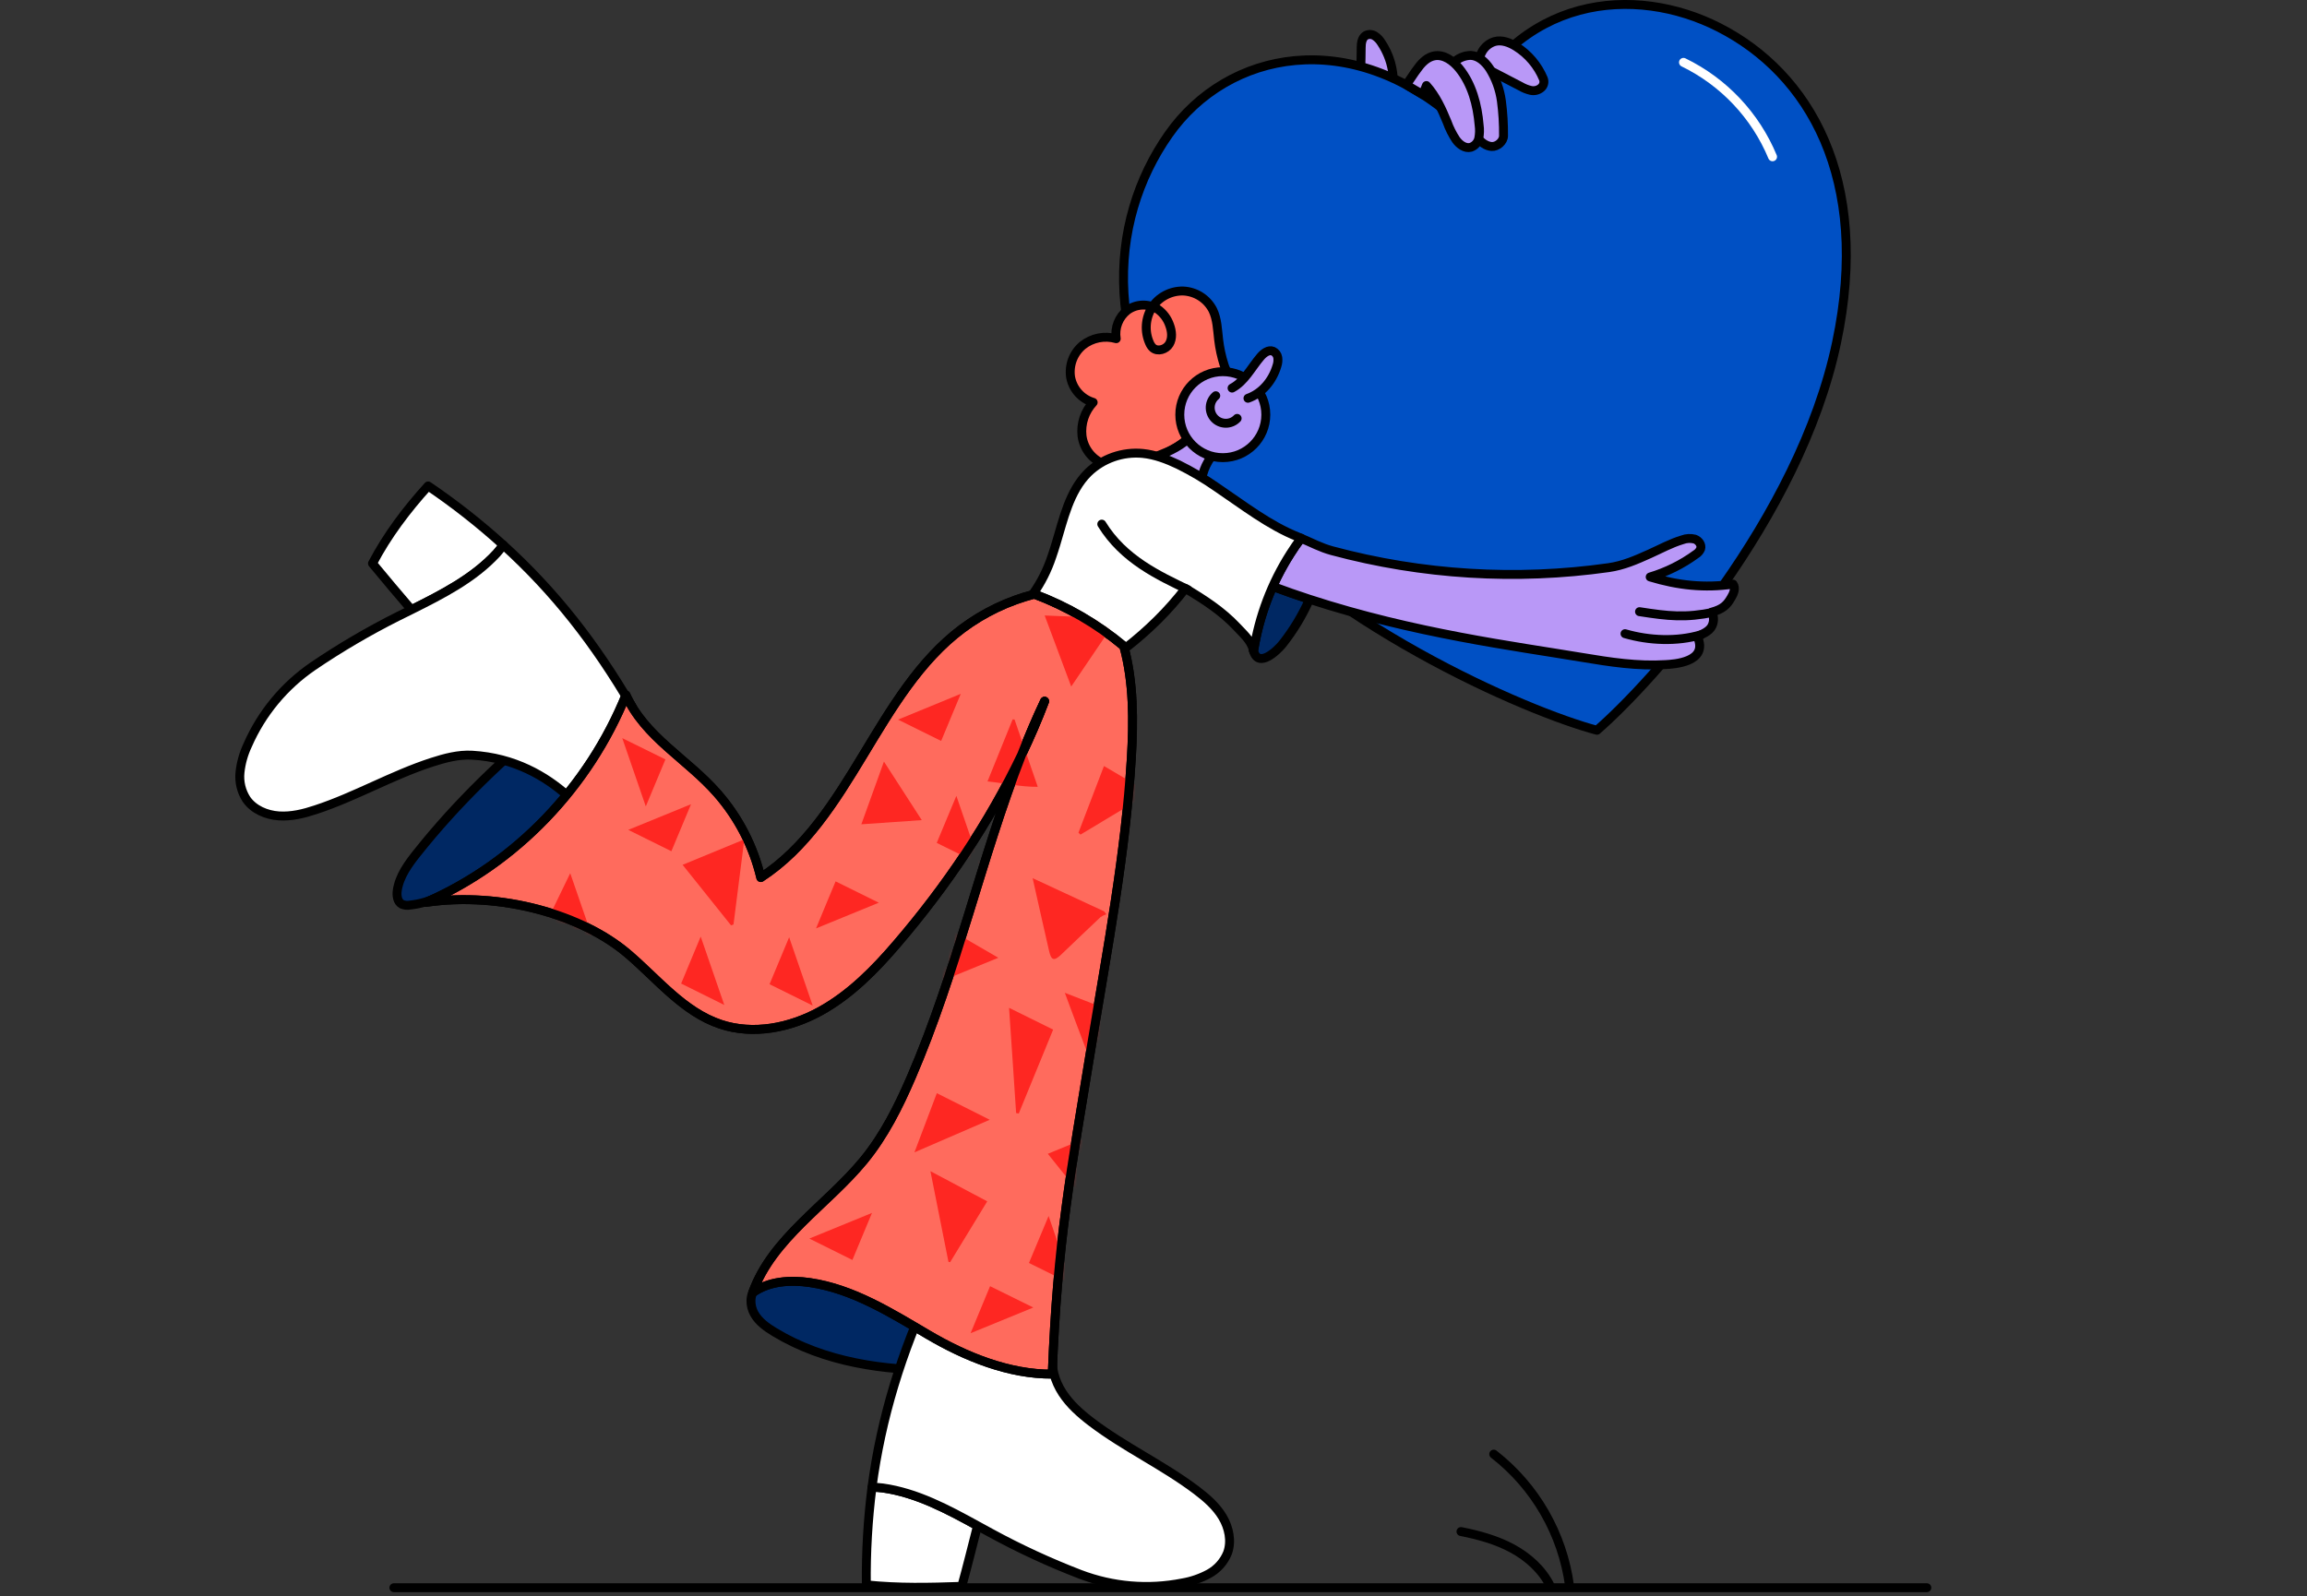 <svg width="393" height="272" viewBox="0 0 393 272" fill="none" xmlns="http://www.w3.org/2000/svg">
<rect x="0" y="0" width="393" height="272" fill="#333333" stroke="none"/>
<g clip-path="url(#clip0_372_1265)">
<path d="M328.24 270.543H67.098" stroke="black" stroke-width="1.52" stroke-linecap="round" stroke-linejoin="round"/>
<path d="M267.378 270.265C266.186 261.366 261.547 253.292 254.459 247.781" stroke="black" stroke-width="1.52" stroke-linecap="round" stroke-linejoin="round"/>
<path d="M264.077 270.229C262.717 267.47 260.315 265.323 257.618 263.861C254.92 262.398 251.918 261.581 248.878 260.973" stroke="black" stroke-width="1.52" stroke-linecap="round" stroke-linejoin="round"/>
<path d="M74.967 152.706C73.364 153.516 71.628 154.031 69.841 154.226C69.367 154.315 68.877 154.26 68.436 154.066C67.675 153.64 67.554 152.584 67.675 151.718C68.037 149.293 69.556 147.215 71.095 145.292C77.855 136.792 85.732 129.215 94.172 122.383C95.251 121.509 96.904 122.44 98.196 122.942C99.746 123.538 101.293 124.336 102.277 125.67C103.034 126.777 103.475 128.07 103.553 129.409C103.854 132.696 102.729 136.013 100.871 138.741C99.013 141.47 96.448 143.651 93.704 145.49C88.248 149.145 80.85 149.772 74.967 152.706Z" fill="#002863" stroke="black" stroke-width="1.52" stroke-linecap="round" stroke-linejoin="round"/>
<path d="M160.55 233.452C150.648 233.608 140.411 232.118 131.953 226.992C130.6 226.179 129.259 225.225 128.488 223.85C127.716 222.474 127.674 220.574 128.78 219.449C131.972 216.208 136.045 213.791 140.533 213.035C145.055 212.262 149.706 213.008 153.76 215.156C155.332 215.973 156.74 217.073 157.913 218.401C160.33 221.235 161.193 225.043 161.896 228.698C162.139 229.96 162.371 231.286 161.979 232.498C161.77 233.174 161.048 233.934 160.55 233.452Z" fill="#002863" stroke="black" stroke-width="1.52" stroke-linecap="round" stroke-linejoin="round"/>
<path d="M148.543 253.447C147.838 258.956 147.517 264.507 147.581 270.06C153.205 270.626 158.168 270.504 163.837 270.311C164.756 267.027 165.661 263.323 166.52 259.99C161.375 257.167 156.138 254.355 150.359 253.55C149.757 253.471 149.15 253.437 148.543 253.447Z" fill="white" stroke="black" stroke-width="1.52" stroke-linecap="round" stroke-linejoin="round"/>
<path d="M208.261 258.487C207.163 256.652 205.51 255.219 203.804 253.927C198.127 249.641 191.58 246.617 185.918 242.311C184.048 240.89 182.255 239.306 180.978 237.334C179.701 235.361 178.972 232.952 179.375 230.634C178.596 229.54 178.368 228.168 177.771 226.964C176.51 224.422 174.108 222.643 171.646 221.226C170.828 220.747 169.984 220.313 169.119 219.927C168.111 219.469 167.058 219.12 165.977 218.885C163.95 218.509 161.871 218.518 159.847 218.912C159.505 218.973 159.163 219.045 158.821 219.125C153.585 230.422 150.112 241.544 148.543 253.441C149.15 253.431 149.757 253.465 150.359 253.544C156.139 254.349 161.379 257.161 166.52 259.984L168.777 261.219C173.692 263.898 178.779 266.25 184.003 268.26C189.547 270.372 195.574 270.883 201.395 269.735C202.991 269.466 204.531 268.936 205.954 268.165C207.379 267.383 208.492 266.135 209.108 264.631C209.842 262.625 209.359 260.322 208.261 258.487Z" fill="white" stroke="black" stroke-width="1.52" stroke-linecap="round" stroke-linejoin="round"/>
<path d="M85.713 92.851C81.695 89.206 77.423 85.848 72.931 82.805C69.287 86.825 65.97 91.206 63.454 96.013C65.624 98.642 67.839 101.279 70.085 103.89C75.34 101.272 80.637 98.57 84.596 94.288C85.004 93.837 85.377 93.357 85.713 92.851Z" fill="white" stroke="black" stroke-width="1.52" stroke-linecap="round" stroke-linejoin="round"/>
<path d="M47.509 139.027C49.641 139.171 51.761 138.647 53.794 137.967C60.55 135.748 66.771 132.096 73.534 129.9C75.769 129.178 78.094 128.547 80.442 128.684C94.882 129.531 101.611 141.379 103.283 143.032C104.624 143.032 106.817 134.156 107.676 132.286C107.82 131.971 108.724 122.958 107.676 120.408C101.383 109.662 94.608 100.934 85.724 92.852C85.388 93.357 85.014 93.837 84.607 94.288C80.648 98.574 75.328 101.272 70.084 103.89L67.785 105.03C62.781 107.54 57.947 110.377 53.316 113.523C48.419 116.875 44.563 121.536 42.186 126.974C41.497 128.433 41.056 129.998 40.883 131.602C40.711 133.218 41.1 134.844 41.984 136.207C43.208 137.963 45.374 138.883 47.509 139.027Z" fill="white" stroke="black" stroke-width="1.52" stroke-linecap="round" stroke-linejoin="round"/>
<path d="M163.936 107.105C149.322 118.018 144.895 139.594 129.601 149.534C128.342 144.225 125.806 139.304 122.214 135.197C117.031 129.281 109.845 125.61 106.635 118.429C100.319 134.031 87.955 147.049 72.531 153.767C85.451 151.867 99.172 155.937 106.851 162.431C111.977 166.766 116.377 172.409 122.742 174.533C128.309 176.391 134.563 175.149 139.704 172.322C144.846 169.495 149.044 165.224 152.844 160.77C161.151 151.077 168.503 140.202 174.036 128.608C175.244 125.523 176.536 122.483 177.946 119.489C176.779 122.571 175.465 125.603 174.036 128.608C167.101 146.335 162.967 165.638 155.238 183.542C153.076 188.554 150.61 193.498 147.148 197.72C140.913 205.319 131.501 211.019 128.221 220.268C130.972 218.296 134.628 218.06 137.976 218.55C145.29 219.622 151.757 223.691 158.115 227.434C164.472 231.177 171.858 234.19 179.253 234.148C180.127 211.551 182.342 200.098 185.994 177.782C188.654 161.648 191.728 145.544 192.723 129.228C193.103 122.829 193.126 116.213 191.431 110.092C186.89 106.31 181.746 103.318 176.213 101.242C171.778 102.379 167.608 104.371 163.936 107.105Z" fill="#FF6B5D"/>
<path d="M174.036 128.608C168.503 140.202 161.151 151.077 152.844 160.77C149.044 165.224 144.846 169.495 139.704 172.322C134.563 175.149 128.309 176.391 122.742 174.533C116.377 172.409 111.977 166.766 106.851 162.431C99.172 155.937 85.451 151.867 72.531 153.767C87.955 147.049 100.319 134.031 106.635 118.429C109.845 125.61 117.031 129.281 122.214 135.197C125.806 139.304 128.342 144.225 129.601 149.534C144.895 139.594 149.322 118.018 163.936 107.105C167.608 104.371 171.778 102.379 176.213 101.242C181.746 103.318 186.89 106.31 191.431 110.092C193.126 116.213 193.103 122.829 192.723 129.228C191.728 145.544 188.654 161.648 185.994 177.782C182.342 200.098 180.127 211.551 179.253 234.148C171.858 234.19 164.472 231.177 158.115 227.434C151.757 223.691 145.29 219.622 137.976 218.55C134.628 218.06 130.972 218.296 128.221 220.268C131.501 211.019 140.913 205.319 147.148 197.72C150.61 193.498 153.076 188.554 155.238 183.542C162.967 165.638 167.101 146.335 174.036 128.608ZM174.036 128.608C175.244 125.523 176.536 122.483 177.946 119.489C176.779 122.571 175.465 125.603 174.036 128.608Z" stroke="black" stroke-width="1.52" stroke-linecap="round" stroke-linejoin="round"/>
<path d="M230.946 15.359C231.96 13.125 231.827 10.568 231.88 8.113C231.88 7.334 232.01 6.426 232.682 6.034C232.921 5.916 233.187 5.862 233.454 5.878C233.72 5.893 233.978 5.977 234.202 6.122C234.649 6.414 235.025 6.804 235.3 7.262C236.236 8.657 236.872 10.232 237.168 11.886C237.463 13.54 237.412 15.238 237.018 16.872C236.296 17.16 235.522 17.295 234.745 17.267C233.969 17.238 233.206 17.048 232.507 16.708C232.31 16.621 232.123 16.513 231.949 16.385C231.546 16.073 231.272 15.625 230.854 15.317C230.915 15.298 230.892 15.382 230.946 15.359Z" fill="#B998F7" stroke="black" stroke-width="1.52" stroke-linecap="round" stroke-linejoin="round"/>
<path d="M292.849 4.685C278.622 -2.577 258.335 -1.129 248.364 20.712C230.178 4.404 209.146 8.553 199.073 22.924C188.753 37.629 186.853 60.31 205.871 83.136C225.087 106.201 260.083 121.275 272.041 124.436C281.389 116.335 306.486 88.573 312.859 58.38C318.779 30.341 308.117 12.475 292.849 4.685Z" fill="#0050C4" stroke="black" stroke-width="1.52" stroke-linecap="round" stroke-linejoin="round"/>
<path d="M286.783 10.625C293.636 13.957 299.032 19.681 301.956 26.717" stroke="white" stroke-width="1.52" stroke-linecap="round" stroke-linejoin="round"/>
<path d="M251.64 11.438C251.738 10.503 252.027 9.598 252.487 8.778C252.953 7.956 253.718 7.345 254.622 7.072C255.865 6.742 257.176 7.251 258.267 7.931C260.347 9.237 261.971 11.157 262.914 13.425C263.02 13.696 263.037 13.993 262.964 14.273C262.89 14.554 262.729 14.804 262.503 14.987C262.265 15.184 261.985 15.323 261.685 15.396C261.385 15.468 261.072 15.471 260.771 15.405C260.17 15.268 259.593 15.04 259.061 14.729L253.114 11.636C252.653 11.425 252.14 11.356 251.64 11.438Z" fill="#B998F7" stroke="black" stroke-width="1.52" stroke-linecap="round" stroke-linejoin="round"/>
<path d="M245.689 12.793C246.283 11.858 247.048 11.044 247.942 10.391C248.685 9.785 249.612 9.448 250.571 9.438C251.913 9.51 253.011 10.547 253.756 11.668C254.815 13.351 255.5 15.241 255.766 17.212C256.027 19.178 256.147 21.16 256.127 23.143C256.127 24.101 255.067 25.021 254.109 24.964C253.152 24.907 252.335 24.245 251.711 23.516C250.165 21.7 249.432 19.336 248.337 17.227C247.513 15.665 245.56 12.812 245.689 12.793Z" fill="#B998F7" stroke="black" stroke-width="1.52" stroke-linecap="round" stroke-linejoin="round"/>
<path d="M203.116 73.473C202.672 74.613 201.646 75.422 200.616 76.083C198.2 77.626 195.508 78.685 192.689 79.203C191.082 79.499 189.376 79.606 187.864 78.994C186.914 78.58 186.088 77.927 185.467 77.097C184.846 76.268 184.452 75.291 184.322 74.263C184.21 73.232 184.321 72.189 184.649 71.206C184.977 70.222 185.514 69.321 186.222 68.564C185.249 68.273 184.375 67.719 183.697 66.962C183.019 66.206 182.563 65.277 182.381 64.277C182.226 63.273 182.333 62.246 182.691 61.295C183.05 60.344 183.649 59.503 184.429 58.851C185.222 58.218 186.156 57.783 187.151 57.585C188.147 57.387 189.176 57.43 190.151 57.711C190.002 56.807 190.099 55.879 190.434 55.026C190.768 54.172 191.327 53.425 192.051 52.863C192.794 52.325 193.68 52.02 194.597 51.986C195.513 51.952 196.419 52.191 197.2 52.673C198.161 53.347 198.881 54.311 199.256 55.424C199.636 56.453 199.753 57.662 199.195 58.608C198.636 59.554 197.211 59.999 196.387 59.273C196.138 59.033 195.944 58.743 195.817 58.422C195.391 57.461 195.207 56.411 195.279 55.363C195.351 54.315 195.678 53.3 196.231 52.407C196.804 51.523 197.594 50.8 198.525 50.307C199.456 49.813 200.497 49.566 201.551 49.587C202.601 49.631 203.622 49.952 204.508 50.518C205.395 51.084 206.115 51.875 206.597 52.809C207.357 54.36 207.391 56.157 207.596 57.878C207.767 59.339 208.079 60.779 208.527 62.18C208.831 63.141 209.363 64.224 210.359 64.395C208.288 67.697 204.522 69.844 203.116 73.473Z" fill="#FF6B5D" stroke="black" stroke-width="1.52" stroke-linecap="round" stroke-linejoin="round"/>
<path d="M206.915 77.493C206.423 77.772 206.026 78.191 205.775 78.697C204.765 80.442 204.38 82.48 204.685 84.473C200.186 84.025 195.954 82.13 192.624 79.073C194.751 78.585 196.826 77.894 198.822 77.01C200.896 76.094 202.838 74.749 204.118 72.876C204.392 72.971 204.472 72.789 204.761 72.773C205.14 72.796 205.499 72.957 205.768 73.226C206.236 73.569 206.616 74.018 206.877 74.537C207.261 75.38 207.117 76.573 206.915 77.493Z" fill="#B998F7" stroke="black" stroke-width="1.52" stroke-linecap="round" stroke-linejoin="round"/>
<path d="M213.55 110.936C213.528 110.826 213.497 110.716 213.467 110.605C213.493 110.716 213.516 110.826 213.55 110.936Z" stroke="black" stroke-width="1.52" stroke-linecap="round" stroke-linejoin="round"/>
<path d="M213.55 110.938C214.412 113.978 217.65 110.774 218.49 109.722C220.331 107.392 221.871 104.839 223.072 102.122C220.992 101.443 218.905 100.714 216.81 99.934C215.235 103.439 214.138 107.14 213.55 110.938Z" fill="#002863" stroke="black" stroke-width="1.52" stroke-linecap="round" stroke-linejoin="round"/>
<path d="M295.223 99.535C290.375 100.249 285.796 99.744 281.111 98.315C283.899 97.477 286.525 96.173 288.878 94.458C289.243 94.242 289.531 93.916 289.702 93.527C289.93 92.847 289.383 92.098 288.707 91.863C288.006 91.684 287.267 91.725 286.59 91.981C284.656 92.558 282.87 93.542 281.027 94.371C278.702 95.416 276.547 96.366 274.024 96.727C258.284 98.953 242.257 97.971 226.907 93.839C224.984 93.318 223.426 92.463 221.629 91.707C220.983 92.57 220.375 93.459 219.797 94.367C218.666 96.143 217.667 98 216.807 99.922C218.899 100.705 220.986 101.435 223.069 102.111C240.928 107.932 257.921 110.091 269.529 112.028C274.279 112.819 278.953 113.548 283.756 113.244C285.036 113.168 291.142 112.864 289.148 108.472C289.908 108.092 291.173 107.609 291.614 106.697C291.806 106.329 291.904 105.918 291.899 105.503C291.895 105.087 291.787 104.679 291.587 104.315C293.487 103.787 294.182 103.106 294.908 101.837C295.337 101.134 295.717 100.2 295.223 99.535Z" fill="#B998F7" stroke="black" stroke-width="1.52" stroke-linecap="round" stroke-linejoin="round"/>
<path d="M174.039 128.608C175.468 125.617 176.783 122.585 177.949 119.488C176.539 122.483 175.263 125.522 174.039 128.608Z" stroke="black" stroke-width="1.52" stroke-linecap="round" stroke-linejoin="round"/>
<path d="M221.131 91.496C216.191 89.535 211.81 86.096 207.284 83.045C205.198 81.588 203.004 80.291 200.722 79.165C198.803 78.253 196.782 77.478 194.669 77.265C192.973 77.102 191.262 77.309 189.654 77.873C188.046 78.438 186.581 79.345 185.359 80.533C182.156 83.714 181.179 88.414 179.865 92.734C179.652 93.441 179.424 94.148 179.181 94.847C178.436 97.092 177.368 99.217 176.012 101.155L176.244 101.242C181.776 103.318 186.921 106.31 191.462 110.092L191.804 110.373C193.693 108.906 195.493 107.326 197.192 105.642C198.889 103.958 200.475 102.164 201.938 100.273C205.077 102.139 208.139 104.122 210.632 106.767C211.772 107.994 213.018 109.047 213.474 110.605C213.505 110.715 213.535 110.825 213.558 110.936C214.481 105.043 216.611 99.404 219.812 94.372C220.39 93.46 220.998 92.571 221.644 91.712L221.131 91.496Z" fill="white" stroke="black" stroke-width="1.52" stroke-linecap="round" stroke-linejoin="round"/>
<path d="M208.307 77.984C212.353 77.984 215.633 74.704 215.633 70.658C215.633 66.612 212.353 63.332 208.307 63.332C204.26 63.332 200.98 66.612 200.98 70.658C200.98 74.704 204.26 77.984 208.307 77.984Z" fill="#B998F7" stroke="black" stroke-width="1.52" stroke-linecap="round" stroke-linejoin="round"/>
<path d="M291.94 104.322C287.125 105.317 284.238 104.998 279.294 104.227" stroke="black" stroke-width="1.52" stroke-linecap="round" stroke-linejoin="round"/>
<path d="M289.744 108.17C285.659 109.379 280.901 109.166 276.824 107.98" stroke="black" stroke-width="1.52" stroke-linecap="round" stroke-linejoin="round"/>
<path d="M202.36 100.484C197.45 98.105 191.389 95.35 187.688 89.309" stroke="black" stroke-width="1.52" stroke-linecap="round" stroke-linejoin="round"/>
<mask id="mask0_372_1265" style="mask-type:luminance" maskUnits="userSpaceOnUse" x="72" y="101" width="121" height="134">
<path d="M163.936 107.101C149.322 118.014 144.895 139.59 129.601 149.53C128.342 144.221 125.806 139.3 122.214 135.193C117.031 129.277 109.845 125.607 106.635 118.425C100.319 134.027 87.955 147.045 72.531 153.763C85.451 151.863 99.172 155.933 106.851 162.427C111.977 166.762 116.377 172.405 122.742 174.529C128.309 176.387 134.563 175.145 139.704 172.318C144.846 169.491 149.044 165.22 152.844 160.766C161.151 151.073 168.503 140.198 174.036 128.605C175.244 125.519 176.536 122.479 177.946 119.485C176.779 122.567 175.465 125.599 174.036 128.605C167.101 146.331 162.967 165.634 155.238 183.539C153.076 188.551 150.61 193.494 147.148 197.716C140.913 205.315 131.501 211.015 128.221 220.264C130.972 218.292 134.628 218.056 137.976 218.546C145.29 219.618 151.757 223.687 158.115 227.43C164.472 231.173 171.858 234.186 179.253 234.145C180.127 211.547 182.342 200.094 185.994 177.778C188.654 161.644 191.728 145.54 192.723 129.224C193.103 122.825 193.126 116.21 191.431 110.088C186.89 106.306 181.746 103.314 176.213 101.238C171.778 102.375 167.608 104.367 163.936 107.101Z" fill="white"/>
</mask>
<g mask="url(#mask0_372_1265)">
<path d="M79.63 218.285C78.369 213.273 77.198 208.607 75.978 203.758L89.008 203.344L79.63 218.285Z" fill="#FE2722"/>
<path d="M102.687 164.874L91.25 160.952C93.215 156.894 95.122 152.973 97.14 148.793C98.998 154.174 100.788 159.383 102.687 164.874Z" fill="#FE2722"/>
<path d="M175.91 149.637L188.092 155.295L188.472 155.792C188.118 155.901 187.782 156.064 187.477 156.275C185.224 158.388 183.001 160.538 180.759 162.67C179.558 163.81 179.079 163.666 178.707 162.02C177.78 157.996 176.883 153.969 175.91 149.637Z" fill="#FE2722"/>
<path d="M126.796 143.027C126.169 147.967 125.561 152.751 124.953 157.531L124.535 157.679L116.282 147.363L126.796 143.027Z" fill="#FE2722"/>
<path d="M178.498 196.605L189.008 192.281C188.385 197.194 187.781 201.982 187.173 206.77L186.759 206.926L178.498 196.605Z" fill="#FE2722"/>
<path d="M182.483 116.985C180.963 112.889 179.492 108.975 177.961 104.879L190.341 105.38L182.483 116.985Z" fill="#FE2722"/>
<path d="M168.177 204.708C166 208.279 163.925 211.676 161.854 215.077L161.569 215.013L158.499 199.566L168.177 204.708Z" fill="#FE2722"/>
<path d="M173.098 189.666C172.718 183.768 172.308 177.886 171.894 171.73L179.406 175.443L173.546 189.742L173.098 189.666Z" fill="#FE2722"/>
<path d="M75.051 221.152C74.603 225.138 74.173 228.957 73.71 233.072L64.883 225.241L75.051 221.152Z" fill="#FE2722"/>
<path d="M195.874 135.125L184.061 142.216L183.715 141.893C185.151 138.135 186.591 134.377 188.062 130.531L195.874 135.125Z" fill="#FE2722"/>
<path d="M159.59 186.277L168.603 190.807L155.778 196.358C157.101 192.851 158.317 189.644 159.59 186.277Z" fill="#FE2722"/>
<path d="M181.393 169.172L192.959 173.671C191.964 174.53 191.135 175.263 190.299 175.97C188.973 177.068 187.639 178.136 186.302 179.245C185.774 179.686 185.333 179.663 185.078 178.998C183.866 175.841 182.696 172.668 181.393 169.172Z" fill="#FE2722"/>
<path d="M157.025 139.748L146.731 140.458C148.039 136.833 149.262 133.433 150.581 129.77L157.025 139.748Z" fill="#FE2722"/>
<path d="M74.77 160.027L82.309 163.755L70.473 170.701L70.093 170.321L74.77 160.027Z" fill="#FE2722"/>
<path d="M176.784 134.073C173.858 134.103 171.168 133.446 168.223 133.153C169.701 129.509 171.103 126.044 172.505 122.578L172.828 122.601C174.101 126.332 175.389 130.068 176.784 134.073Z" fill="#FE2722"/>
<path d="M91.029 210.121L100.381 212.895C98.747 215.935 97.177 218.876 95.483 222.041L91.029 210.121Z" fill="#FE2722"/>
<path d="M180.515 94.805L189.121 93.84V103.252L188.844 103.427L180.42 95.132C180.45 95.022 180.485 94.915 180.515 94.805Z" fill="#FE2722"/>
<path d="M98.766 195.144L87.439 199.768C88.601 196.554 89.646 193.65 90.778 190.516L98.766 195.144Z" fill="#FE2722"/>
<path d="M158.86 167.481C159.913 164.574 160.965 161.663 162.086 158.574L170.066 163.202L159.081 167.694L158.86 167.481Z" fill="#FE2722"/>
<path d="M110.884 206.471L121.58 202.105L118.267 210.108L110.884 206.471Z" fill="#FE2722"/>
<path d="M175.283 215.209L178.631 207.203C179.987 211.151 181.253 214.829 182.636 218.842L175.283 215.209Z" fill="#FE2722"/>
<path d="M160.327 126.256L152.981 122.623L163.667 118.23L160.327 126.256Z" fill="#FE2722"/>
<path d="M149.703 153.82L139.014 158.197C140.154 155.405 141.233 152.878 142.346 150.184L149.703 153.82Z" fill="#FE2722"/>
<path d="M123.385 171.248L116.032 167.596L119.365 159.59C120.74 163.572 122.017 167.273 123.385 171.248Z" fill="#FE2722"/>
<path d="M162.918 135.609C164.282 139.573 165.544 143.247 166.919 147.248L159.574 143.627L162.918 135.609Z" fill="#FE2722"/>
<path d="M66.589 136.129L73.934 139.754L70.602 147.775L66.589 136.129Z" fill="#FE2722"/>
<path d="M138.444 171.35L131.092 167.709L134.432 159.703C135.792 163.651 137.054 167.318 138.444 171.35Z" fill="#FE2722"/>
<path d="M96.125 128.109L92.778 136.089L85.436 132.445L96.125 128.109Z" fill="#FE2722"/>
<path d="M110.408 187.326C109.044 183.359 107.779 179.693 106.399 175.691L113.752 179.316C112.658 181.938 111.594 184.492 110.408 187.326Z" fill="#FE2722"/>
<path d="M71.353 189.287C72.528 186.464 73.584 183.933 74.694 181.27L82.042 184.902L71.353 189.287Z" fill="#FE2722"/>
<path d="M127.99 184.621L135.339 188.269C134.249 190.895 133.185 193.444 132.003 196.279C130.635 192.301 129.358 188.6 127.99 184.621Z" fill="#FE2722"/>
<path d="M156.645 97.742C155.527 100.402 154.471 102.94 153.297 105.745L149.288 94.117L156.645 97.742Z" fill="#FE2722"/>
<path d="M100.267 234.031L107.627 237.683L96.942 242.045L100.267 234.031Z" fill="#FE2722"/>
<path d="M145.207 214.697L137.866 211.049L148.544 206.68L145.207 214.697Z" fill="#FE2722"/>
<path d="M168.66 219.164L176.024 222.797L165.339 227.178C166.502 224.347 167.562 221.797 168.66 219.164Z" fill="#FE2722"/>
<path d="M127.257 236.298L119.904 232.658L123.233 224.641L127.257 236.298Z" fill="#FE2722"/>
<path d="M113.356 129.402L110.013 137.412C108.656 133.483 107.387 129.813 106 125.773L113.356 129.402Z" fill="#FE2722"/>
<path d="M117.719 137.035L114.371 145.049L107.026 141.409L117.719 137.035Z" fill="#FE2722"/>
<path d="M126.288 103.504L133.637 107.137L122.948 111.518L126.288 103.504Z" fill="#FE2722"/>
<path d="M144.835 233.586L148.84 245.236L141.491 241.604L144.835 233.586Z" fill="#FE2722"/>
<path d="M85.736 115.619L81.724 103.961L89.065 107.594L85.736 115.619Z" fill="#FE2722"/>
<path d="M134.119 126.266L141.472 129.913C140.37 132.573 139.302 135.127 138.136 137.923C136.779 133.975 135.498 130.263 134.119 126.266Z" fill="#FE2722"/>
</g>
<path d="M242.382 16.127C242.515 15.747 242.785 15.093 242.994 14.576C244.594 16.347 245.601 18.566 246.509 20.774C246.891 21.845 247.401 22.865 248.029 23.814C248.614 24.631 249.579 25.36 250.548 25.102C250.887 24.986 251.19 24.786 251.429 24.52C251.667 24.254 251.834 23.931 251.912 23.582C252.056 22.842 252.077 22.083 251.973 21.336C251.684 17.878 250.757 14.356 248.576 11.658C247.531 10.366 245.981 9.222 244.347 9.515C243.249 9.713 242.36 10.518 241.687 11.415C240.585 12.847 240.517 13.174 239.544 14.428C240.201 14.88 241.892 15.823 242.382 16.127Z" fill="#B998F7" stroke="black" stroke-width="1.52" stroke-linecap="round" stroke-linejoin="round"/>
<path d="M209.884 66.129C212.031 64.989 213.155 62.641 214.721 60.809C215.261 60.175 216.078 59.54 216.853 59.844C217.068 59.943 217.256 60.094 217.399 60.284C217.541 60.474 217.634 60.696 217.67 60.931C217.732 61.401 217.686 61.88 217.533 62.329C216.773 64.917 214.949 67.033 212.593 67.865" fill="#B998F7"/>
<path d="M209.884 66.129C212.031 64.989 213.155 62.641 214.721 60.809C215.261 60.175 216.078 59.54 216.853 59.844C217.068 59.943 217.256 60.094 217.399 60.284C217.541 60.474 217.634 60.696 217.67 60.931C217.732 61.401 217.686 61.88 217.533 62.329C216.773 64.917 214.949 67.033 212.593 67.865" stroke="black" stroke-width="1.52" stroke-linecap="round" stroke-linejoin="round"/>
<path d="M207.105 67.43C206.829 67.663 206.603 67.95 206.441 68.273C206.279 68.597 206.185 68.95 206.164 69.311C206.144 69.672 206.197 70.034 206.321 70.374C206.445 70.714 206.637 71.025 206.885 71.288C207.133 71.551 207.432 71.761 207.764 71.904C208.096 72.048 208.454 72.122 208.816 72.123C209.178 72.124 209.536 72.05 209.868 71.908C210.2 71.765 210.5 71.556 210.749 71.294" stroke="black" stroke-width="1.52" stroke-linecap="round" stroke-linejoin="round"/>
<path d="M174.036 128.608C168.503 140.202 161.151 151.077 152.844 160.77C149.044 165.224 144.846 169.495 139.704 172.322C134.563 175.149 128.309 176.391 122.742 174.533C116.377 172.409 111.977 166.766 106.851 162.431C99.172 155.937 85.451 151.867 72.531 153.767C87.955 147.049 100.319 134.031 106.635 118.429C109.845 125.61 117.031 129.281 122.214 135.197C125.806 139.304 128.342 144.225 129.601 149.534C144.895 139.594 149.322 118.018 163.936 107.105C167.608 104.371 171.778 102.379 176.213 101.242C181.746 103.318 186.89 106.31 191.431 110.092C193.126 116.213 193.103 122.829 192.723 129.228C191.728 145.544 188.654 161.648 185.994 177.782C182.342 200.098 180.127 211.551 179.253 234.148C171.858 234.19 164.472 231.177 158.115 227.434C151.757 223.691 145.29 219.622 137.976 218.55C134.628 218.06 130.972 218.296 128.221 220.268C131.501 211.019 140.913 205.319 147.148 197.72C150.61 193.498 153.076 188.554 155.238 183.542C162.967 165.638 167.101 146.335 174.036 128.608ZM174.036 128.608C175.244 125.523 176.536 122.483 177.946 119.489C176.779 122.571 175.465 125.603 174.036 128.608Z" stroke="black" stroke-width="1.52" stroke-linecap="round" stroke-linejoin="round"/>
</g>
<defs>
<clipPath id="clip0_372_1265">
<rect width="393" height="271.303" fill="white"/>
</clipPath>
</defs>
</svg>

